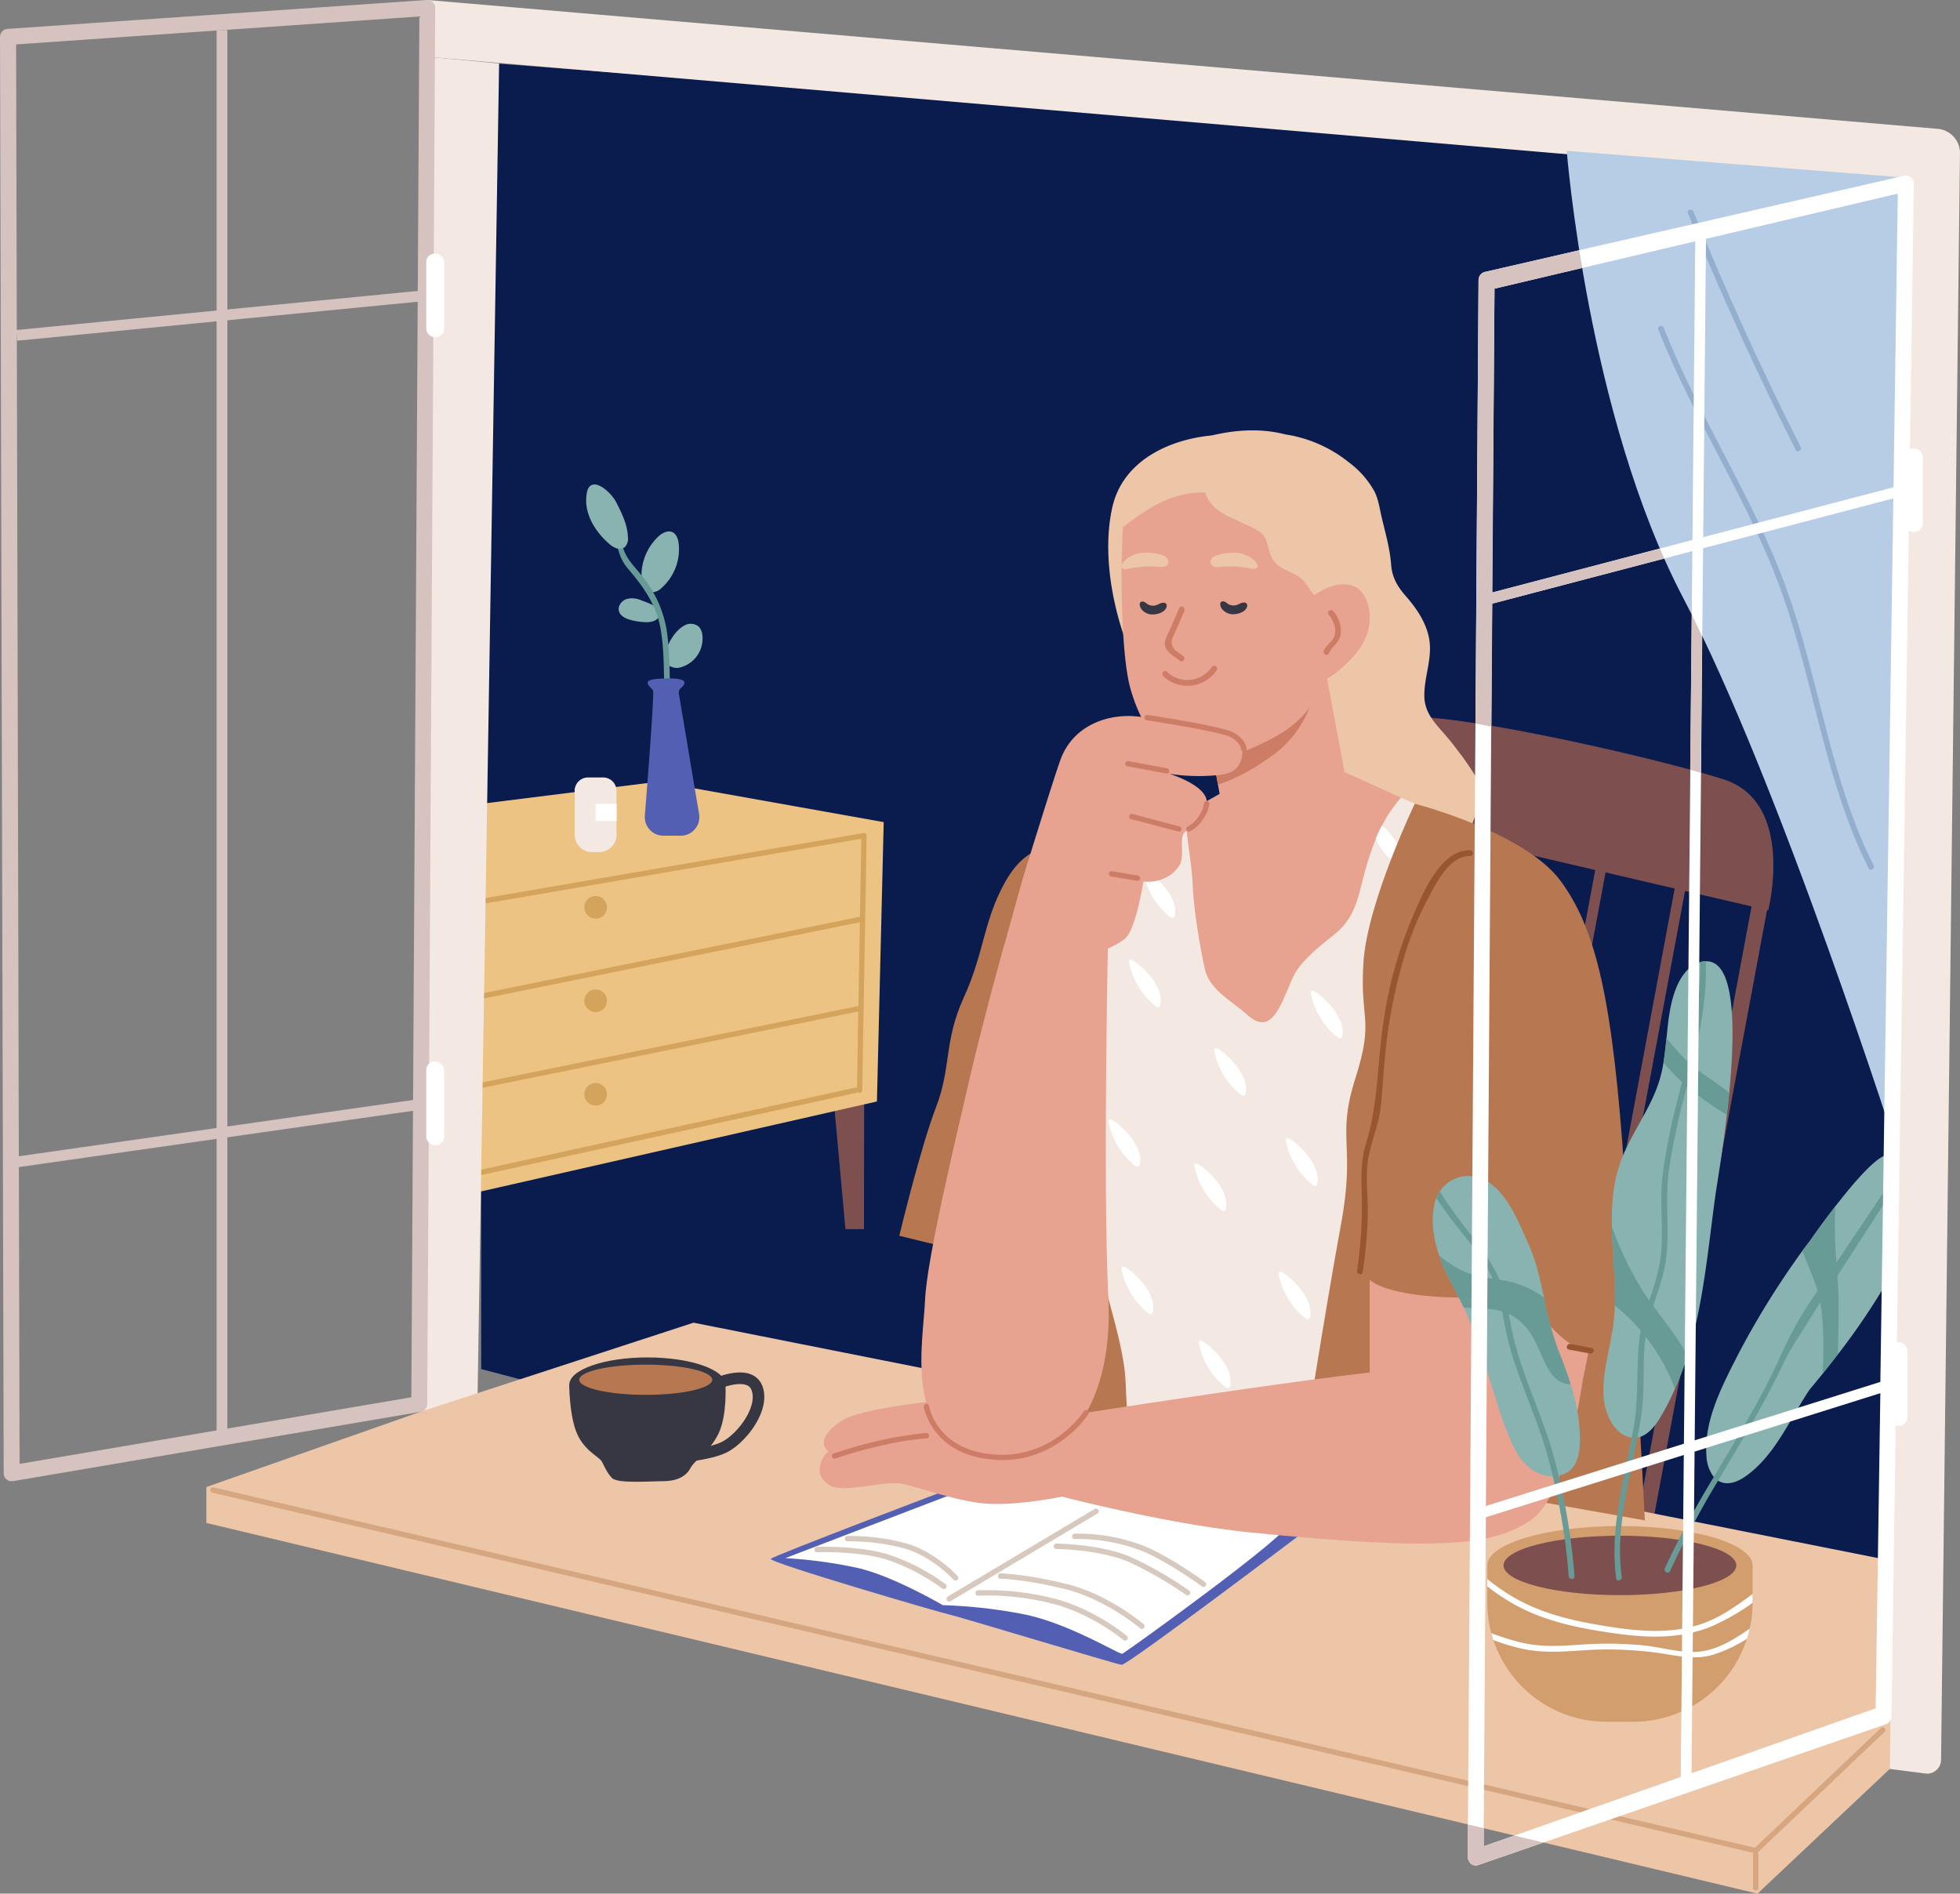 <?xml version="1.0" encoding="UTF-8"?> <svg xmlns="http://www.w3.org/2000/svg" viewBox="0 0 631.42 610.09"><rect x="0" y="0" width="631.42" height="610.09" fill="#808080" stroke="none"/> <defs> <style>.cls-1{fill:#0a1b4d;}.cls-2{fill:#ecc6a6;}.cls-3{fill:#d5a680;}.cls-4{fill:#b77751;}.cls-5{fill:#f3e9e2;}.cls-6{fill:#7d4f4f;}.cls-7{fill:#ecc382;}.cls-8{fill:#d4a35c;}.cls-9{fill:#88b3b1;}.cls-10{fill:#689a96;}.cls-11{fill:#525fb3;}.cls-12{fill:#fff;}.cls-13{fill:#b6cde5;}.cls-14{fill:#e8a390;}.cls-15{fill:#cd7c66;}.cls-16{fill:#373743;}.cls-17{fill:#985630;}.cls-18{fill:#94afce;}.cls-19{fill:#d39e6e;}.cls-20{fill:#d6c2be;}.cls-21{fill:#d8c9bf;}</style> </defs> <title>th3</title> <g id="Слой_2" data-name="Слой 2"> <g id="Слой_1-2" data-name="Слой 1"> <polygon class="cls-1" points="619.02 563.09 155.02 441.08 155.02 20.09 623.02 56.09 619.02 563.09"></polygon> <polygon class="cls-2" points="66.49 479.08 66.49 490.66 566.19 610.09 622.83 556.67 612.93 536.58 66.49 479.08"></polygon> <polygon class="cls-2" points="135.18 454.93 66.49 479.08 566.19 594.95 608.85 555.17 458.25 513.9 135.18 454.93"></polygon> <path class="cls-3" d="M565.6,597.1a.91.91,0,0,0,.6-.24L607.11,558a.86.86,0,1,0-1.19-1.25l-40.57,38.56L68.74,479.2a.87.87,0,0,0-.39,1.69L565.4,597.07Z"></path> <path class="cls-3" d="M565.6,609.08a.87.87,0,0,0,.87-.87V597.4a.87.87,0,0,0-1.73,0v10.81A.86.86,0,0,0,565.6,609.08Z"></path> <path class="cls-4" d="M338.25,273.28s-7.78-1.24-14.63,11.21-6.54,22.42-13.08,36.74-4.05,22.73-9,35.5-11.83,41.41-11.83,41.41l17.75,4.35Z"></path> <path class="cls-5" d="M620,571.35a4.49,4.49,0,0,0,5.32-4.35l6.09-517.59a7.83,7.83,0,0,0-7.17-7.9L137.63,0V18.3L613.83,59l-5,510.91Z"></path> <polygon class="cls-6" points="278.39 353.22 278.33 395.99 272.36 395.99 267.8 345.86 278.39 353.22"></polygon> <path class="cls-7" d="M147.84,259.87c29.76-3.75,64-8,64-8l72.85,13-2.18,90-134.65,30.6Z"></path> <path class="cls-8" d="M147.84,292.54V290.8l130.34-22.41a.85.85,0,0,1,.7.2.8.8,0,0,1,.3.66l-1.42,82a.84.84,0,0,1-.85.84h0a.86.86,0,0,1-.84-.87l1.41-81Z"></path> <path class="cls-8" d="M147.84,378.42l127.62-28a.86.86,0,0,1,.37,1.67l-128,28.06Z"></path> <path class="cls-8" d="M147.84,321.58l129.35-26.25a.86.86,0,0,1,.35,1.68l-129.7,26.31Z"></path> <path class="cls-8" d="M147.84,350.27,277.19,324a.85.85,0,0,1,.35,1.67L147.84,352Z"></path> <path class="cls-8" d="M188.25,292.32a3.64,3.64,0,1,1,3.64,3.64A3.64,3.64,0,0,1,188.25,292.32Z"></path> <path class="cls-8" d="M188.25,322.44a3.64,3.64,0,1,1,3.64,3.64A3.64,3.64,0,0,1,188.25,322.44Z"></path> <path class="cls-8" d="M188.25,352.56a3.64,3.64,0,1,1,3.64,3.64A3.64,3.64,0,0,1,188.25,352.56Z"></path> <path class="cls-9" d="M207.55,188.88a3.25,3.25,0,0,0,2.39,1.93,4.24,4.24,0,0,0,3.08-1.3,16.64,16.64,0,0,0,5.62-14.36c-.18-1.5-.73-3.17-2.12-3.75s-3.13.29-4.32,1.35a17.39,17.39,0,0,0-5.52,11.64A9.62,9.62,0,0,0,207.55,188.88Z"></path> <path class="cls-9" d="M199.38,196.84c.41,1.61,2.16,2.46,3.76,2.89a20.09,20.09,0,0,0,4.61.7,6.69,6.69,0,0,0,3-.41,3,3,0,0,0,1.85-2.22c.3-2.38-4.44-3.76-6.07-4.41a6.86,6.86,0,0,0-4.79-.36,3.85,3.85,0,0,0-1.94,1.59A2.83,2.83,0,0,0,199.38,196.84Z"></path> <path class="cls-9" d="M215.44,214.38a4.55,4.55,0,0,0,4.13.53,9.64,9.64,0,0,0,6.68-10.51,4.63,4.63,0,0,0-1.12-2.49,4.08,4.08,0,0,0-4.73-.34c-2.81,1.52-5.07,5.31-5.94,8.3a6.39,6.39,0,0,0-.18.87A4,4,0,0,0,215.44,214.38Z"></path> <path class="cls-10" d="M197.63,164.41c.17.37.34.74.5,1.12a48,48,0,0,1,2.27,9.58c.82,4.43,3.45,6.76,6.14,10.1a37.33,37.33,0,0,1,8.09,17c1.25,7.29,1,15,1.34,22.36.05,1.21-1.82,1.2-1.87,0-.33-7.44,0-15.32-1.42-22.65s-5.57-13.08-10.35-18.67c-3.5-4.09-3.42-8.15-4.69-13.19a30.35,30.35,0,0,0-1.72-4.91A2.69,2.69,0,0,0,197.63,164.41Z"></path> <path class="cls-9" d="M189,159.16c-1,6.14,2.7,12.14,7.21,16a7.28,7.28,0,0,0,2.39,1.49,2.89,2.89,0,0,0,2.69-.39,3.87,3.87,0,0,0,1-3.17c-.13-4.06-2-7.83-3.86-11.43-1.36-2.58-5.55-6.58-7.92-5.34C189.76,156.69,189.19,157.58,189,159.16Z"></path> <path class="cls-11" d="M218.72,222.76a3.41,3.41,0,0,0,.08,1.33c.19,1.09.37,2.18.55,3.27q.89,5.28,1.78,10.55,2,12.17,4.09,24.33h0a6,6,0,0,1-5.92,7h-5.56a6,6,0,0,1-6-6.46c1-12.69,3.11-39.73,2.61-40.43-.65-.91-4-3.14,1-3.59s8.92-.15,9.12,1-1.2,1.71-1.65,2.58A2.66,2.66,0,0,0,218.72,222.76Z"></path> <path class="cls-5" d="M185.12,254.8v14.12a5.61,5.61,0,0,0,5.6,5.61H193a5.61,5.61,0,0,0,5.61-5.61V254.8a4.31,4.31,0,0,0-4.32-4.32h-4.88A4.32,4.32,0,0,0,185.12,254.8Z"></path> <rect class="cls-12" x="191.88" y="258.97" width="6.76" height="5.53"></rect> <polygon class="cls-5" points="135.18 454.93 137.63 18.3 160.79 20.44 153.85 449.69 135.18 454.93"></polygon> <rect class="cls-6" x="429.68" y="400.73" width="232.94" height="5.13" transform="translate(49.58 866.26) rotate(-79.44)"></rect> <rect class="cls-6" x="404.6" y="392.82" width="232.94" height="3.42" transform="translate(37.72 834.46) rotate(-79.44)"></rect> <rect class="cls-6" x="379.53" y="384.06" width="232.94" height="3.42" transform="translate(25.85 802.66) rotate(-79.44)"></rect> <rect class="cls-6" x="354.46" y="375.3" width="232.94" height="3.42" transform="translate(13.98 770.85) rotate(-79.44)"></rect> <rect class="cls-6" x="329.38" y="366.55" width="232.94" height="3.42" transform="translate(2.11 739.05) rotate(-79.44)"></rect> <path class="cls-6" d="M434.8,248.86c10.24-10.64,5.27-17.69,19.79-17.88,20.3-.27,81.31,13.86,100.72,20.13,23.19,7.49,14.33,42.17,14.33,42.17l-143-33.3Z"></path> <polygon class="cls-2" points="609.41 502.85 223.42 426.14 135.18 454.93 608.85 555.17 609.41 502.85"></polygon> <path class="cls-11" d="M420,493.56s-56.78,43-58.67,42.8-53.21-15.78-55.54-16.21-58.54-16.86-57.46-17.94,59.23-23.13,59.23-23.13Z"></path> <path class="cls-12" d="M415,490.85c2.08,2.33-52.53,41.64-53.44,41.95s-17.08-9.7-31.39-12.65a160.19,160.19,0,0,0-26.43-3s-15.93-9.32-27.23-11.95A149.22,149.22,0,0,0,253,502l57.22-21.94,92.26-2.52Z"></path> <path class="cls-13" d="M504.73,48.59s6.63,85.24,37.57,144.15,69.44,179.72,69.44,179.72l3.81-315.09Z"></path> <path class="cls-4" d="M372,267.06s-26.62,10.64-36.89,20-11.68,74.31-8.41,110.27,3.27,63.78,4.2,68.55,33.16,3.37,33.16,3.37,14.23-23.82,14.36-32.23S372,267.06,372,267.06Z"></path> <path class="cls-2" d="M364.62,211.5c2.82,6.6,6.77,12.92,12.43,17.46,6.32,5.06,14.38,7,21.22,11.25,14.3,8.81,24.3,22.88,38.09,32.36,6.25,4.31,13.3,7.68,20.89,8.67,4,.52,8,.23,12,.48,3.66.23,7.09.71,10.68-.16a12,12,0,0,1,1.69,4.64c.14,1.18,2,1.19,1.86,0-.94-7.64-11.27-13.08-9.07-21,1-3.73,3.36-6.11,2.74-10.2-.47-3.08-2.29-5.81-4-8.32-2-2.95-4.16-5.79-6.41-8.55-3.4-4.15-7.65-7.69-7.87-13.44-.23-6.19,2.53-12.17,1.62-18.39-.79-5.36-4-10.12-7.48-14.11-2.75-3.14-4.53-6-4.86-10.33-.41-5.44-1.9-10.26-3.08-15.39-.64-2.77-1-5.61-2.3-8.17a29.62,29.62,0,0,0-8.19-9.32A43.07,43.07,0,0,0,414,139.94c-7.7-2-15.83-1.49-23.59.34-14,1.33-28.75,8.29-32.08,23.19C354.92,178.68,358.58,197.39,364.62,211.5Z"></path> <path class="cls-14" d="M382.74,312.27c4.54,24.86,16.92,47.3,22.17,55.63,10.29,16.32,13.79,22.25,13.79,22.25S456.62,275,458,270.42s-4.35-12.4-4.35-12.4l-20.5-9.27-5.77-30.86-13.75,5.19L388.7,232.5l1,5.32.67,3.79,1.57,8.84.43,2.34.28,1.53.26,1.45L381.8,262S378.4,288.48,382.74,312.27Z"></path> <path class="cls-15" d="M388.7,232.5l1,5.32.67,3.79,1.57,8.84.43,2.34c3.88-1.22,10.09-3.87,18.1-9.79,14.25-10.5,14.72-29.18,14.72-29.18s-4.48,8.24-11.51,9.26Z"></path> <path class="cls-14" d="M365.91,227.06c2.12,5.47,5.33,11,10.16,13.86,8.29,5,18.45,4,27,.22,8.35-3.67,15.9-7.69,20.37-15.63,4.32-7.65,8.91-28.54,7.57-39-.77-6-2.21-12.16-5.7-17.11-4.19-5.94-10.9-9.59-17.65-12.26a96.15,96.15,0,0,0-13.37-3.74c-3.6-.4-16.3,1.92-19.82,2.82-5.65,1.45-12.09,8.79-12.09,8.79-1.12.35-2.27,42.59,1.83,57C364.69,223.64,365.25,225.35,365.91,227.06Z"></path> <path class="cls-2" d="M388.7,155.06s-3.3,6.45,7.61,11.59,10.9,4.36,12.46,10.43,5,5.91,9.19,8.4,3.11,6.7,10.74,9,8.4-10,7.78-10.12-19-27.55-19-27.55-18.06-5-18.53-4.83S388.7,155.06,388.7,155.06Z"></path> <path class="cls-16" d="M374.35,194.24c-.71.14-1.31.58-2,.77a3.3,3.3,0,0,1-2.52-.28c-.57-.3-1.13-1-1.83-.92-1.34.11-.79,1.78-.31,2.41a4.55,4.55,0,0,0,3,1.72c1.51.18,3.75-.37,4.68-1.57a2.05,2.05,0,0,0,.49-1.08,1,1,0,0,0-.49-1,1.32,1.32,0,0,0-.81-.08Z"></path> <path class="cls-16" d="M400.29,194.16c-.7.15-1.31.58-2,.78a3.35,3.35,0,0,1-2.52-.28c-.57-.31-1.13-1-1.83-.92-1.34.11-.79,1.78-.31,2.41a4.5,4.5,0,0,0,3,1.71c1.51.19,3.75-.36,4.68-1.57a2,2,0,0,0,.49-1.07,1,1,0,0,0-.49-1,1.32,1.32,0,0,0-.81-.08Z"></path> <path class="cls-14" d="M422.18,192.74s7.28-6.49,14-3.88c4.71,1.83,8.67,12.81-.06,22.51-7.21,8-12.62,9.12-12.62,9.12Z"></path> <path class="cls-15" d="M377.17,202.25l2.76-6.4c.47-1.1,2.08-.15,1.61,1l-3,6.93c-.67,1.54-1.49,2.59-.92,4.21s2.24,2.37,3.52,3.32c1,.72,0,2.34-.94,1.62-1.81-1.36-5-3-4.94-5.61C375.31,205.63,376.54,203.7,377.17,202.25Z"></path> <path class="cls-15" d="M375.91,216.39a9.5,9.5,0,0,0,14.5-1.5.93.93,0,0,1,1.51,1.1,11.36,11.36,0,0,1-17.11,1.91C373.93,217.1,375,215.58,375.91,216.39Z"></path> <path class="cls-2" d="M390.68,179.62a4.67,4.67,0,0,1,1.78-.82,15.3,15.3,0,0,1,6.94-.57,9.32,9.32,0,0,1,4.05,1.79c.75.59,2.84,2.56.94,3.19a3.06,3.06,0,0,1-1.64-.07,30.19,30.19,0,0,0-9.29-.48,6.16,6.16,0,0,1-2,0,1.91,1.91,0,0,1-1.48-1.23A1.88,1.88,0,0,1,390.68,179.62Z"></path> <path class="cls-2" d="M376.27,181.61a1.57,1.57,0,0,1-.84.82,4.7,4.7,0,0,1-2.18.16,35.43,35.43,0,0,0-10,.68c-.58.13-1.28.23-1.69-.2s-.13-1.43.35-2a9,9,0,0,1,5.43-2.87,15.7,15.7,0,0,1,6.21.39,4,4,0,0,1,2.56,1.4A1.76,1.76,0,0,1,376.27,181.61Z"></path> <path class="cls-2" d="M392.1,159a30,30,0,0,0-13.65,1.09c-7.82,2.33-16.69,9.79-16.69,9.79l-.45-4.19s.91-5.33,3.41-7,7.78-3.68,11.67-5.33,11-3.53,13.54-3.21,10.43,3.21,10.43,3.21Z"></path> <path class="cls-15" d="M426.45,209.61c.81-1.85,2.8-2.77,3.43-4.74.81-2.52-.38-5-1.89-6.93-.73-1,.89-1.89,1.61-.95a9.61,9.61,0,0,1,2.29,7.4c-.46,2.84-2.78,3.76-3.83,6.16C427.58,211.65,426,210.7,426.45,209.61Z"></path> <path class="cls-5" d="M351.58,364.7c.07,17.13.3,33.63,4.61,50.31,2.07,8,4.5,16,5.81,24.23.75,4.61.67,9.06,1,13.67.13,1.8.26,2.69,1.85,3.67,3.05,1.83,8.43,2,11.88,2.8,4.45,1,8.88,1.88,13.34,2.78,7.87,1.57,15.9,3.51,23.95,3.74,7.66.2,14.35-2,21-5.62,5.73-3.16,11-6.64,13.6-12.91,3.19-7.79,4.29-16.87,5.92-25.11q2.61-13.29,4.58-26.66,3.81-26,5.25-52.27,1.46-27,.37-54.08c-.37-8.8-.47-17.3,0-26.08v-.37c-4-1.79-9.43-4-13.36-5.85a42.76,42.76,0,0,0-6.12,9,44.86,44.86,0,0,0-2,4.33,87.1,87.1,0,0,0-4,12.24c-1.85,7.13-2.92,13.13-8.89,18.12-4.43,3.66-8.84,6.85-12.3,11.56-4.22,5.79-6.74,23.18-15.95,15-5.34-4.78-12.46-8.18-14-15.11-1.64-7.36-3.6-19.41-3.89-26.92-.26-6.82-2.2-16.27-2.37-23.09-4.59,2.49-9.77,5-9.77,5s-5.79,10-8.25,14.7a83.36,83.36,0,0,0-8.32,24.08C352,325.25,351.5,345,351.58,364.7Z"></path> <path class="cls-12" d="M369.31,280.57a13.23,13.23,0,0,1,2.92,2.14c3.23,2.85,7,7.51,6.26,12.16a1.12,1.12,0,0,1-.42.82c-.41.23-.9-.06-1.27-.35a24.15,24.15,0,0,1-8.36-13.62C368.18,280.48,368.63,280.3,369.31,280.57Z"></path> <path class="cls-12" d="M443.19,270.27a23.69,23.69,0,0,0,6.5,8.22c.35.3.86.6,1.27.36a1.1,1.1,0,0,0,.41-.83c.78-4.59-2.95-9.21-6.16-12.08A44.86,44.86,0,0,0,443.19,270.27Z"></path> <path class="cls-4" d="M455.77,258.94s-15.09,31.47-16.49,50.62,3.61,18.21-2.63,37.83.19,21-4.66,47.17-12.6,75.65-12.6,75.65l110.5,19.62s-2.81-56.51-6.54-111.62-8.88-78.46-20.55-94.34S455.77,258.94,455.77,258.94Z"></path> <path class="cls-14" d="M329.3,283.64s10.25-33.27,12.38-39c4.05-10.9,15-14.61,24-13.86,9.61.8,30.65,4.41,32.84,6.88a7.59,7.59,0,0,1,1.14,7.68c-1.17,3-3.6,3.9-6.56,4.31a62.69,62.69,0,0,1-16.36-.34s12.76,3.87,12,9.63a11.65,11.65,0,0,1-3.28,6.22c-1.1,1.17-3.73,2.4-4.35,3.78a5.07,5.07,0,0,0-.32,1.69c-.19,2.91.59,6.34-1.17,8.7-4.32,5.79-11.27,4.67-11.27,4.67s-2.47,15.93-6.09,18.55c-16.41,11.91-38.6,1.47-38.6,1.47Z"></path> <path class="cls-15" d="M379.82,267.91a.84.84,0,0,0,.82-.63.86.86,0,0,0-.6-1l-15.26-4.05a.86.86,0,0,0-.44,1.66l15.26,4A.78.78,0,0,0,379.82,267.91Z"></path> <path class="cls-15" d="M366.43,283.79a.85.85,0,0,0,.84-.71.86.86,0,0,0-.7-1l-8.41-1.4a.86.86,0,0,0-.28,1.69l8.41,1.4Z"></path> <path class="cls-15" d="M375.84,249.23a.85.85,0,0,0,.15-1.69l-12.5-2.34a.85.85,0,1,0-.31,1.68l12.5,2.34Z"></path> <path class="cls-14" d="M323.62,304s-7.47,26.86-11.52,44.61S298.58,405.28,298,419s-7,43.33,17.56,50.49,43.36-13.93,41.5-51.29,0-121.54,0-121.54Z"></path> <path class="cls-15" d="M400.75,242.22h.05a.86.86,0,0,0,.81-.89c0-.12-.19-3.07-4.14-5.29-3.69-2.08-26.78-5.55-27.76-5.7a.86.86,0,0,0-1,.72.84.84,0,0,0,.72,1c6.6,1,24.34,3.9,27.17,5.49,3.08,1.74,3.26,3.82,3.27,3.9A.86.86,0,0,0,400.75,242.22Z"></path> <path class="cls-15" d="M383,267.91a.92.92,0,0,0,.33-.06,10.89,10.89,0,0,0,4.07-3.67,11.43,11.43,0,0,0,2.2-5.17.86.86,0,0,0-.78-.93.9.9,0,0,0-.93.78h0a9.88,9.88,0,0,1-1.88,4.33,9.26,9.26,0,0,1-3.35,3.08.86.86,0,0,0-.44,1.13A.85.85,0,0,0,383,267.91Z"></path> <path class="cls-14" d="M509.8,445.15s-33.06-4.36-51.55-4.36-124,16.81-124,16.81l-4,21.49s41.17,11.5,72.54,14.63c62.46,6.23,78.46,4,90.29-3.89S509.8,445.15,509.8,445.15Z"></path> <path class="cls-14" d="M441.25,448.63V412.3s4,4.67,23.91,5.61,24.1-2.81,34.84,1.86,13.23,8.41,13.23,8.41l-3.43,17s-24.28,10.12-30.35,12S441.25,448.63,441.25,448.63Z"></path> <path class="cls-4" d="M475.82,275.48s35.3,19.13,37.64,41.55,8.71,78.77,10,90.91,2.8,29,2.8,29-10.58-2.18-18.06-3.12-28-31.13-28-33S475.82,275.48,475.82,275.48Z"></path> <path class="cls-14" d="M342.05,482.2s-15,3.11-25,2.18-22.18-5.76-27.4-6.46-18.14,3.21-22.34.64-3.35-5.83-2.72-7.7a8.4,8.4,0,0,1,2.33-3.29s-5.31-3.13,3.79-9.57c7.36-5.2,41.51-7.64,41.51-7.64s15.88,8.18,16.35,8.49,18.68,8.41,18.84,9.5S342.05,482.2,342.05,482.2Z"></path> <path class="cls-15" d="M322.79,470.41c18.31,0,27.73-14.65,27.83-14.81a.86.86,0,0,0-.27-1.18.87.87,0,0,0-1.18.27c-.1.15-9.84,15.27-28.69,13.93S299.34,453.18,299.32,453a.85.85,0,0,0-1-.72.87.87,0,0,0-.71,1c0,.16,2.67,15.63,22.74,17C321.19,470.38,322,470.41,322.79,470.41Z"></path> <path class="cls-15" d="M268.82,469.91a1,1,0,0,0,.28,0,148.58,148.58,0,0,1,19.24-5.12,92.36,92.36,0,0,1,10.14-1.39.86.86,0,0,0,.85-.86.85.85,0,0,0-.85-.85c-.08,0-2,0-10.42,1.41a151.84,151.84,0,0,0-19.52,5.19.86.86,0,0,0-.53,1.09A.85.85,0,0,0,268.82,469.91Z"></path> <path class="cls-12" d="M392.14,337.82a13.23,13.23,0,0,1,2.92,2.14c3.23,2.85,7,7.52,6.26,12.16a1.08,1.08,0,0,1-.43.82c-.4.24-.9-.06-1.26-.35A24.12,24.12,0,0,1,391.27,339C391,337.73,391.46,337.55,392.14,337.82Z"></path> <path class="cls-12" d="M423.27,319.36a13.23,13.23,0,0,1,2.92,2.14c3.23,2.85,7,7.51,6.26,12.16a1.12,1.12,0,0,1-.42.82c-.41.23-.9-.06-1.26-.35a24.13,24.13,0,0,1-8.36-13.62C422.14,319.27,422.59,319.09,423.27,319.36Z"></path> <path class="cls-12" d="M364.67,309.28a13.23,13.23,0,0,1,2.92,2.14c3.23,2.86,7,7.52,6.26,12.17a1.08,1.08,0,0,1-.43.81c-.4.24-.89,0-1.26-.35a24.12,24.12,0,0,1-8.36-13.62C363.54,309.2,364,309,364.67,309.28Z"></path> <path class="cls-12" d="M385.76,374.94a13.23,13.23,0,0,1,2.92,2.14c3.23,2.85,7,7.52,6.26,12.16a1.08,1.08,0,0,1-.43.82c-.4.24-.9-.06-1.26-.35a24.1,24.1,0,0,1-8.36-13.62C384.63,374.85,385.08,374.67,385.76,374.94Z"></path> <path class="cls-12" d="M362.26,408.15a13.23,13.23,0,0,1,2.92,2.14c3.23,2.85,7,7.51,6.26,12.16a1.1,1.1,0,0,1-.43.82c-.4.23-.9-.06-1.26-.35a24.15,24.15,0,0,1-8.36-13.62C361.13,408.06,361.58,407.88,362.26,408.15Z"></path> <path class="cls-12" d="M412.9,409.83a13.23,13.23,0,0,1,2.92,2.14c3.23,2.85,7,7.52,6.26,12.16a1.08,1.08,0,0,1-.43.82c-.4.24-.89-.06-1.26-.35A24.12,24.12,0,0,1,412,411C411.77,409.74,412.22,409.56,412.9,409.83Z"></path> <path class="cls-12" d="M415.22,366.83a13.23,13.23,0,0,1,2.92,2.14c3.23,2.85,7,7.52,6.26,12.16a1.08,1.08,0,0,1-.43.82c-.4.24-.89-.06-1.26-.35A24.12,24.12,0,0,1,414.35,368C414.09,366.74,414.54,366.56,415.22,366.83Z"></path> <path class="cls-12" d="M358.05,360.72a13.55,13.55,0,0,1,2.93,2.13c3.22,2.86,7,7.52,6.26,12.17a1.16,1.16,0,0,1-.43.82c-.4.23-.9-.06-1.26-.36a24.06,24.06,0,0,1-8.36-13.62C356.92,360.63,357.38,360.45,358.05,360.72Z"></path> <path class="cls-12" d="M387.13,432a13.22,13.22,0,0,1,2.92,2.13c3.23,2.86,7,7.52,6.26,12.17a1.12,1.12,0,0,1-.42.82c-.41.23-.9-.06-1.27-.35a24.17,24.17,0,0,1-8.36-13.63C386,431.91,386.45,431.73,387.13,432Z"></path> <path class="cls-17" d="M438.72,386.08c-.12-6.18-.49-11.87,1.37-17.85,3.89-12.44,3.59-25.56,5.52-38.4a135.89,135.89,0,0,1,9.2-33.83c3.21-7.41,8.92-22.16,18.79-22.09a.93.93,0,0,1,0,1.86c-6.67,0-10.61,8.31-13.39,13.39a101,101,0,0,0-7,16.39,163.58,163.58,0,0,0-6.94,34.06c-.58,5.45-.84,10.92-1.38,16.36-.57,5.6-2.66,10.56-3.85,16-1.38,6.34-.27,13.11-.4,19.55A146.08,146.08,0,0,1,439,409.84c-.18,1.18-2,.68-1.8-.5A142.56,142.56,0,0,0,438.72,386.08Z"></path> <path class="cls-17" d="M505.9,433l6.85,1.27c1.18.22.68,2-.5,1.81l-6.84-1.28C504.23,434.56,504.73,432.76,505.9,433Z"></path> <path class="cls-18" d="M536,105.61c11.36,29,29.06,55,39.62,84.33s13.9,60.89,28,88.91c.54,1.07-1.07,2-1.61.94C588.09,252.12,584.56,221,574.38,192c-10.49-29.93-28.61-56.41-40.18-85.89C533.76,105,535.57,104.5,536,105.61Z"></path> <path class="cls-18" d="M545.55,68.17q15.75,38.6,34.53,75.84c.54,1.07-1.07,2-1.61.94q-18.87-37.44-34.73-76.28C543.29,67.56,545.1,67.07,545.55,68.17Z"></path> <path class="cls-9" d="M581.28,404.69,583,399.9s3.65-5.3,8.26-11.24c5.26-6.8,11.78-14.48,15.55-16.19a3.77,3.77,0,0,1,1.89-.34v39.51a217.87,217.87,0,0,1-16.52,24.58c-1.83,2.38-3.49,4.49-4.89,6.22-2.62,3.25-4.29,5.21-4.29,5.21l-8.74-7.8-1.43-1.26L570,436.08Z"></path> <path class="cls-19" d="M479.14,504.45v11.82a38.44,38.44,0,0,0,1.29,9.9c.21.75.41,1.5.67,2.23a38.43,38.43,0,0,0,36.49,26.32h8.55A38.44,38.44,0,0,0,562.76,528a33.5,33.5,0,0,0,.91-3.3,39.28,39.28,0,0,0,.94-8.32V504.45Z"></path> <path class="cls-19" d="M479.14,504.34c0,7,19.13,12.69,42.73,12.69s42.73-5.68,42.73-12.69-19.13-12.68-42.73-12.68S479.14,497.34,479.14,504.34Z"></path> <path class="cls-6" d="M484.38,504.34c0,5.29,16.78,9.58,37.49,9.58s37.49-4.29,37.49-9.58-16.79-9.57-37.49-9.57S484.38,499.06,484.38,504.34Z"></path> <path class="cls-9" d="M519.42,458.72c1.44,2.22,3.66,4.16,6.24,4.48a5.19,5.19,0,0,0,.8.06,4.92,4.92,0,0,0,1.09-.12c3.25-.61,5.67-3.7,7.41-6.63a78.79,78.79,0,0,0,4.65-9.1,95.58,95.58,0,0,0,4-10.68c5.1-16.37,6.62-34.09,8.95-51.22.43-3.18,2.3-13.9,3.76-26.33.28-2.31.52-4.69.76-7.08,2-20.56,2-42.72-7.54-42.4a5.93,5.93,0,0,0-1.48.18,2,2,0,0,0-.37.12c-3.59,1-6.09,4.46-7.55,7.94-2.17,5.19-2.71,10.81-3.25,16.44-.28,2.67-.54,5.32-1,7.95a42.38,42.38,0,0,1-1.14,5.23c-2.84,9.81-9.75,18-13,27.67-2.17,6.45-2.6,13.13-2.47,19.93.17,8.39,1.22,16.95.94,25.35a68.28,68.28,0,0,1-.6,7.14C518.06,438.19,513.67,449.79,519.42,458.72Z"></path> <path class="cls-10" d="M525.66,463.2c-2.86,15-7.06,29.89-5,45.34.17,1.17,2,.67,1.79-.51-2.07-15.26,2.24-30,5.07-44.89.56-2.87,1.06-5.75,1.43-8.65,1-7.9.08-16,1.18-23.91a63.5,63.5,0,0,1,9.45,16.83,95.58,95.58,0,0,0,4-10.68c-2.93-5.62-7.19-10.74-11-16,1.78-5.49,3.83-10.89,4.35-16.7.79-8.79-.45-17.56.64-26.37a206.94,206.94,0,0,1,5.25-25.28c.2-.8.39-1.59.6-2.39a99.2,99.2,0,0,0,12.87,9.15c.28-2.31.52-4.69.76-7.08-3.81-3.15-8.37-5.75-11.95-8.81,2.67-11.06,4.84-22.25,4.41-33.59a5.93,5.93,0,0,0-1.48.18,2,2,0,0,0-.37.12c.33,10.76-1.65,21.33-4.15,31.83a61.6,61.6,0,0,1-6.65-7.45c-.28,2.67-.54,5.32-1,7.95a57.43,57.43,0,0,0,6,6.32c-.54,2.15-1.09,4.29-1.61,6.44a181.59,181.59,0,0,0-4.71,24.21c-1,9.21.75,18.67-.86,27.8A82.05,82.05,0,0,1,531.28,419l-1.14-1.66a107.63,107.63,0,0,1-10.89-22.14c.17,8.39,1.22,16.95.94,25.35a62.38,62.38,0,0,1,8.4,8.17c-.15.73-.28,1.45-.37,2.2-1.2,9.43-.23,18.81-1.83,28.28C526.16,460.51,525.92,461.85,525.66,463.2Z"></path> <path class="cls-9" d="M463.58,404.41a49.82,49.82,0,0,0,2.19,5.42c1.83,3.86,3.94,7.54,5.77,11.39.63,1.35,1.25,2.73,1.79,4.13,2,5,3.57,10.15,5.31,15.23,2.89,8.53,5.15,17.76,9.13,25.87,2.47,5,6.69,9.28,12.48,9.17l1-.07.88-.13c6.18-1.18,6.95-7.21,6.84-12.86a58.21,58.21,0,0,0-3-16.6c-1.2-3.85-2.67-7.64-4.19-11.51a106.27,106.27,0,0,1-4.39-16.37c-1.25-6-2.56-12-5.13-17.63-3.27-7.17-7.55-18.57-15.9-21a10.83,10.83,0,0,0-12.57,4.47,11.23,11.23,0,0,0-1.09,2.13,11.67,11.67,0,0,0-.61,2C460.93,393.29,461.81,399.12,463.58,404.41Z"></path> <path class="cls-10" d="M472.49,410a33.79,33.79,0,0,1-8.91-5.6,49.82,49.82,0,0,0,2.19,5.42c1.83,3.86,3.94,7.54,5.77,11.39,4.13.38,8.41.1,12.39,1.27h0c.41,2.1.79,4.21,1.24,6.34,2.71,13.28,9.17,25.61,12.92,38.63.79,2.71,1.5,5.43,2.15,8.16a203.61,203.61,0,0,1,5.12,32.21c.09,1.19,2,1.19,1.87,0a206.08,206.08,0,0,0-5.12-32.41c-.52-2.28-1.1-4.54-1.74-6.8-3.66-13.08-10-25.39-13-38.6-.52-2.24-.89-4.48-1.3-6.7,4.14,1.92,6.87,5.52,8.93,9.73,2.42,5,4.57,13,11,12.91-1.2-3.85-2.67-7.64-4.19-11.51a106.27,106.27,0,0,1-4.39-16.37,30.2,30.2,0,0,0-12.12-5.39c-.75-.15-1.5-.28-2.22-.4a1.86,1.86,0,0,1-.1-.2,63.28,63.28,0,0,0-8.31-13.21c-3.89-5-7.6-9.88-10.85-15a11.23,11.23,0,0,0-1.09,2.13,108,108,0,0,0,6.45,8.91c3.77,4.74,7.71,9.45,10.61,14.81.39.73.73,1.46,1.06,2.21A38.27,38.27,0,0,1,472.49,410Z"></path> <path class="cls-9" d="M549.75,469.2a11.9,11.9,0,0,0,2.36,6.66,5.36,5.36,0,0,0,1.4,1.19,4.61,4.61,0,0,0,.86.43c2.82,1.11,6-.36,8.41-2.16,9.27-6.81,13.78-18.07,20.22-27.67V399.9c-.8,1-1.58,2.07-2.36,3.11s-1.67,2.3-2.49,3.48a268.62,268.62,0,0,0-18.43,30.3c-1,2-2.06,4-3.05,6.07C552.66,451.13,549,460,549.75,469.2Z"></path> <path class="cls-10" d="M536.33,505.28a287.58,287.58,0,0,1,15.78-29.42c7.24-12.25,14.73-24.35,20.72-37.27a129.28,129.28,0,0,1,8.85-16.95l1.32-2c.64-1,1.5-2.25,2.52-3.75-.12-.36-.19-.74-.31-1.11-.66-2-1.42-3.94-2.21-5.88-.57-1.42-1.15-2.82-1.72-4.25-.2-.56-.43-1.11-.64-1.68.78-1,1.56-2.08,2.36-3.11,0,0,3.65-5.3,8.26-11.24a133,133,0,0,0,.35,18.17l17.09-25.49v3.83c-4.48,6.9-10.81,16.66-16.8,25.93.09,1,.16,2.06.21,3.1.43,6.83.09,13.56,0,20.37,0,.56,0,1.09,0,1.65-1.83,2.38-3.49,4.49-4.89,6.22,0-1.85.17-3.59.17-4.93,0-6,.09-12-1-17.86L583,425c-4.14,6.54-7.2,11.49-7.84,12.91-.29.64-.59,1.28-.9,1.9-6.09,12.87-13.56,25-20.75,37.2A292,292,0,0,0,538,506.21C537.46,507.32,535.85,506.37,536.33,505.28Z"></path> <path class="cls-12" d="M479.14,508.72v2.38a70.38,70.38,0,0,0,6.6,4.57c10.42,6.41,21.8,8.71,33.77,10.47,11.08,1.62,22.76,2.12,33.16-2.75a70.9,70.9,0,0,0,11.94-7v-2.84c-.66.51-1.33,1-2,1.48-4.73,3.38-9.58,6.65-15.19,8.41-10.44,3.3-21.69,1.92-32.26.11s-20.49-4.34-29.74-10.28A67.49,67.49,0,0,1,479.14,508.72Z"></path> <path class="cls-12" d="M480.43,526.17c.21.75.41,1.5.67,2.23a77.15,77.15,0,0,0,7.79,2.44c6.94,1.78,13.53,1.39,20.61.88a119,119,0,0,1,24.88.84c6.11.88,11.73,2.37,17.82.45a47.67,47.67,0,0,0,10.56-5,33.5,33.5,0,0,0,.91-3.3c-4.55,3.17-9.52,6.33-15,7.24-6.31,1.07-13.07-1.27-19.39-1.86a119.63,119.63,0,0,0-19.76-.25c-6.89.49-13.32.94-20.12-.82A81,81,0,0,1,480.43,526.17Z"></path> <path class="cls-16" d="M183.4,446.13c0,4.87,11.26,8.81,25.16,8.81s25.16-3.94,25.16-8.81-11.26-8.8-25.16-8.8S183.4,441.27,183.4,446.13Z"></path> <path class="cls-16" d="M233.7,446.13s.62,9.75-2.2,15.68-7.61,8.39-9.09,11.21-4.66,4.18-8.71,4.18-14.68.85-16.53-1-2.94-4.94-3.49-5.61c-1.38-1.66-5.9-3.63-8.1-9.48s-2.2-15-2.2-15Z"></path> <path class="cls-16" d="M212.82,471.65c.63,0,15.61-.52,21.84-4s13.89-13.74,10.89-21.24a6.37,6.37,0,0,0-3.63-3.62c-4.79-1.91-11.88,1.25-12.67,1.62l1.57,3.39c1.75-.81,6.91-2.66,9.73-1.53a2.55,2.55,0,0,1,1.53,1.53c2.08,5.19-4.09,13.75-9.22,16.58-4.53,2.5-16.09,3.38-20.16,3.51Z"></path> <path class="cls-4" d="M186.61,444.53c0,2.68,9.6,4.86,21.43,4.86s21.42-2.18,21.42-4.86-9.59-4.87-21.42-4.87S186.61,441.84,186.61,444.53Z"></path> <path class="cls-20" d="M2.1,476.63a2.58,2.58,0,0,1-.91-1.95L0,11.88A2.58,2.58,0,0,1,2.39,9.31L137.45,0a2.54,2.54,0,0,1,1.94.68,2.6,2.6,0,0,1,.81,1.89l-2.57,449.77a2.57,2.57,0,0,1-2.13,2.51L4.18,477.2a3,3,0,0,1-.43,0A2.58,2.58,0,0,1,2.1,476.63Zm133-471.32-129.91,9L6.31,471.63l126.2-21.46Z"></path> <rect class="cls-20" x="5.07" y="99.88" width="132.87" height="3.46" transform="translate(-9.52 7.41) rotate(-5.56)"></rect> <rect class="cls-20" x="4.71" y="363.19" width="133.59" height="3.46" transform="translate(-50.89 13.78) rotate(-8.13)"></rect> <rect class="cls-20" x="69.78" y="9.69" width="3.46" height="452.85"></rect> <path class="cls-12" d="M472.86,598.19a2.92,2.92,0,0,0,.92,2.16,2.39,2.39,0,0,0,1.64.66,3.13,3.13,0,0,0,.43,0l21.34-7.38,110-38a2.78,2.78,0,0,0,2.14-2.78l7.21-493.47a2.92,2.92,0,0,0-.81-2.08,2.42,2.42,0,0,0-1.92-.76L509.06,80.54l-30.35,7a2.73,2.73,0,0,0-2.39,2.82l-1,142.77-2.42,354.69Zm5.12-3.36,0-5.83.7-100.21,0-3.63,1.73-251.07.28-39.63,0-3.59L481.46,93l28.29-6.68,36.34-8.56,3.47-.81,61.82-14.58L610,157l-.06,3.59-4.18,284.61,0,3.65-1.51,101.54-59.25,20.88-3.48,1.21-53.59,18.88Z"></path> <polygon class="cls-12" points="476.61 191.96 477.5 195.31 480.75 194.47 536.16 179.94 545.15 177.57 548.63 176.65 609.92 160.58 611.64 160.13 610.77 156.78 609.98 156.99 548.66 173.07 545.19 173.97 534.71 176.72 480.78 190.87 476.61 191.96"></polygon> <rect class="cls-12" x="473.86" y="464.97" width="138.63" height="3.46" transform="translate(-115.01 184.5) rotate(-17.46)"></rect> <path class="cls-12" d="M541.45,573.23l3.46,0L548,248.89h0l.39-44,1.21-128.47-3.45,0L545,198l-.46,50Z"></path> <rect class="cls-12" x="137.31" y="81.7" width="5.77" height="26.93" rx="2.69" ry="2.69" transform="translate(280.39 190.33) rotate(-180)"></rect> <rect class="cls-12" x="137.31" y="342.01" width="5.77" height="26.93" rx="2.69" ry="2.69" transform="translate(280.39 710.95) rotate(-180)"></rect> <rect class="cls-12" x="613.63" y="144.47" width="5.77" height="26.93" rx="2.69" ry="2.69" transform="translate(1233.04 315.88) rotate(-180)"></rect> <rect class="cls-12" x="608.7" y="432.43" width="5.77" height="26.93" rx="2.69" ry="2.69" transform="translate(1223.16 891.8) rotate(-180)"></rect> <path class="cls-21" d="M305.77,516a.88.88,0,0,0,.44-.12L353.6,487.6a.87.87,0,0,0-.88-1.49l-47.39,28.25a.87.87,0,0,0-.31,1.19A.88.88,0,0,0,305.77,516Z"></path> <path class="cls-21" d="M304.09,511.94a.87.87,0,0,0,.52-1.56A67,67,0,0,0,286.73,501c-9.65-3.14-23-2.65-23.54-2.63a.86.86,0,1,0,.07,1.72c.14,0,13.58-.49,22.94,2.56a66.12,66.12,0,0,1,17.36,9.16A.87.87,0,0,0,304.09,511.94Z"></path> <path class="cls-21" d="M307.87,509.23a.86.86,0,0,0,.64-1.44c-.3-.34-7.53-8.22-17.29-10.74A69.53,69.53,0,0,0,273,494.86a.85.85,0,0,0-.83.89.83.83,0,0,0,.9.84,68.65,68.65,0,0,1,17.69,2.13c9.25,2.39,16.37,10.15,16.44,10.23A.84.84,0,0,0,307.87,509.23Z"></path> <path class="cls-21" d="M362.46,528.58a.86.86,0,0,0,.55-1.52c-.42-.37-10.68-8.93-24-12.18a86.81,86.81,0,0,0-24.05-2.51.87.87,0,0,0,.13,1.73,84.51,84.51,0,0,1,23.51,2.46c12.95,3.16,23.22,11.73,23.32,11.82A.89.89,0,0,0,362.46,528.58Z"></path> <path class="cls-21" d="M367.86,524.8a.87.87,0,0,0,.56-1.53c-.47-.39-11.66-9.79-25-13s-20.85-3.37-21.16-3.37a.87.87,0,0,0,0,1.73c.08,0,7.76.14,20.78,3.32s24.18,12.59,24.29,12.68A.85.85,0,0,0,367.86,524.8Z"></path> <path class="cls-21" d="M387.75,511.29a.87.87,0,0,0,.51-1.57c-.49-.36-12.1-8.82-20.64-12a58.58,58.58,0,0,0-21.42-3.62.86.86,0,0,0-.82.91.84.84,0,0,0,.91.82A58,58,0,0,1,367,499.34c8.31,3.1,20.1,11.69,20.22,11.78A.87.87,0,0,0,387.75,511.29Z"></path> <path class="cls-21" d="M382.56,514a.86.86,0,0,0,.51-1.56,121.22,121.22,0,0,0-18.2-10.55c-9.68-4.41-23.86-4.56-24.46-4.57h0a.87.87,0,1,0,0,1.73c.14,0,14.41.16,23.75,4.41a120.11,120.11,0,0,1,17.91,10.38A.85.85,0,0,0,382.56,514Z"></path> <path class="cls-20" d="M475.35,233.1l5.12,1,.28-39.63,55.41-14.52-1.45-3.22-53.93,14.15L481.46,93l28.29-6.68-1-5.69-30.05,6.9a2.73,2.73,0,0,0-2.39,2.82Z"></path> <path class="cls-20" d="M472.86,598.19a2.92,2.92,0,0,0,.92,2.16,2.39,2.39,0,0,0,1.64.66,3.13,3.13,0,0,0,.43,0l21.34-7.38-9.33-2.24L478,594.83l0-5.83-5.08-1.21Z"></path> <path class="cls-20" d="M544.5,248l3.44.95,0,0h0l.39-44L545,198Z"></path> </g> </g> </svg> 